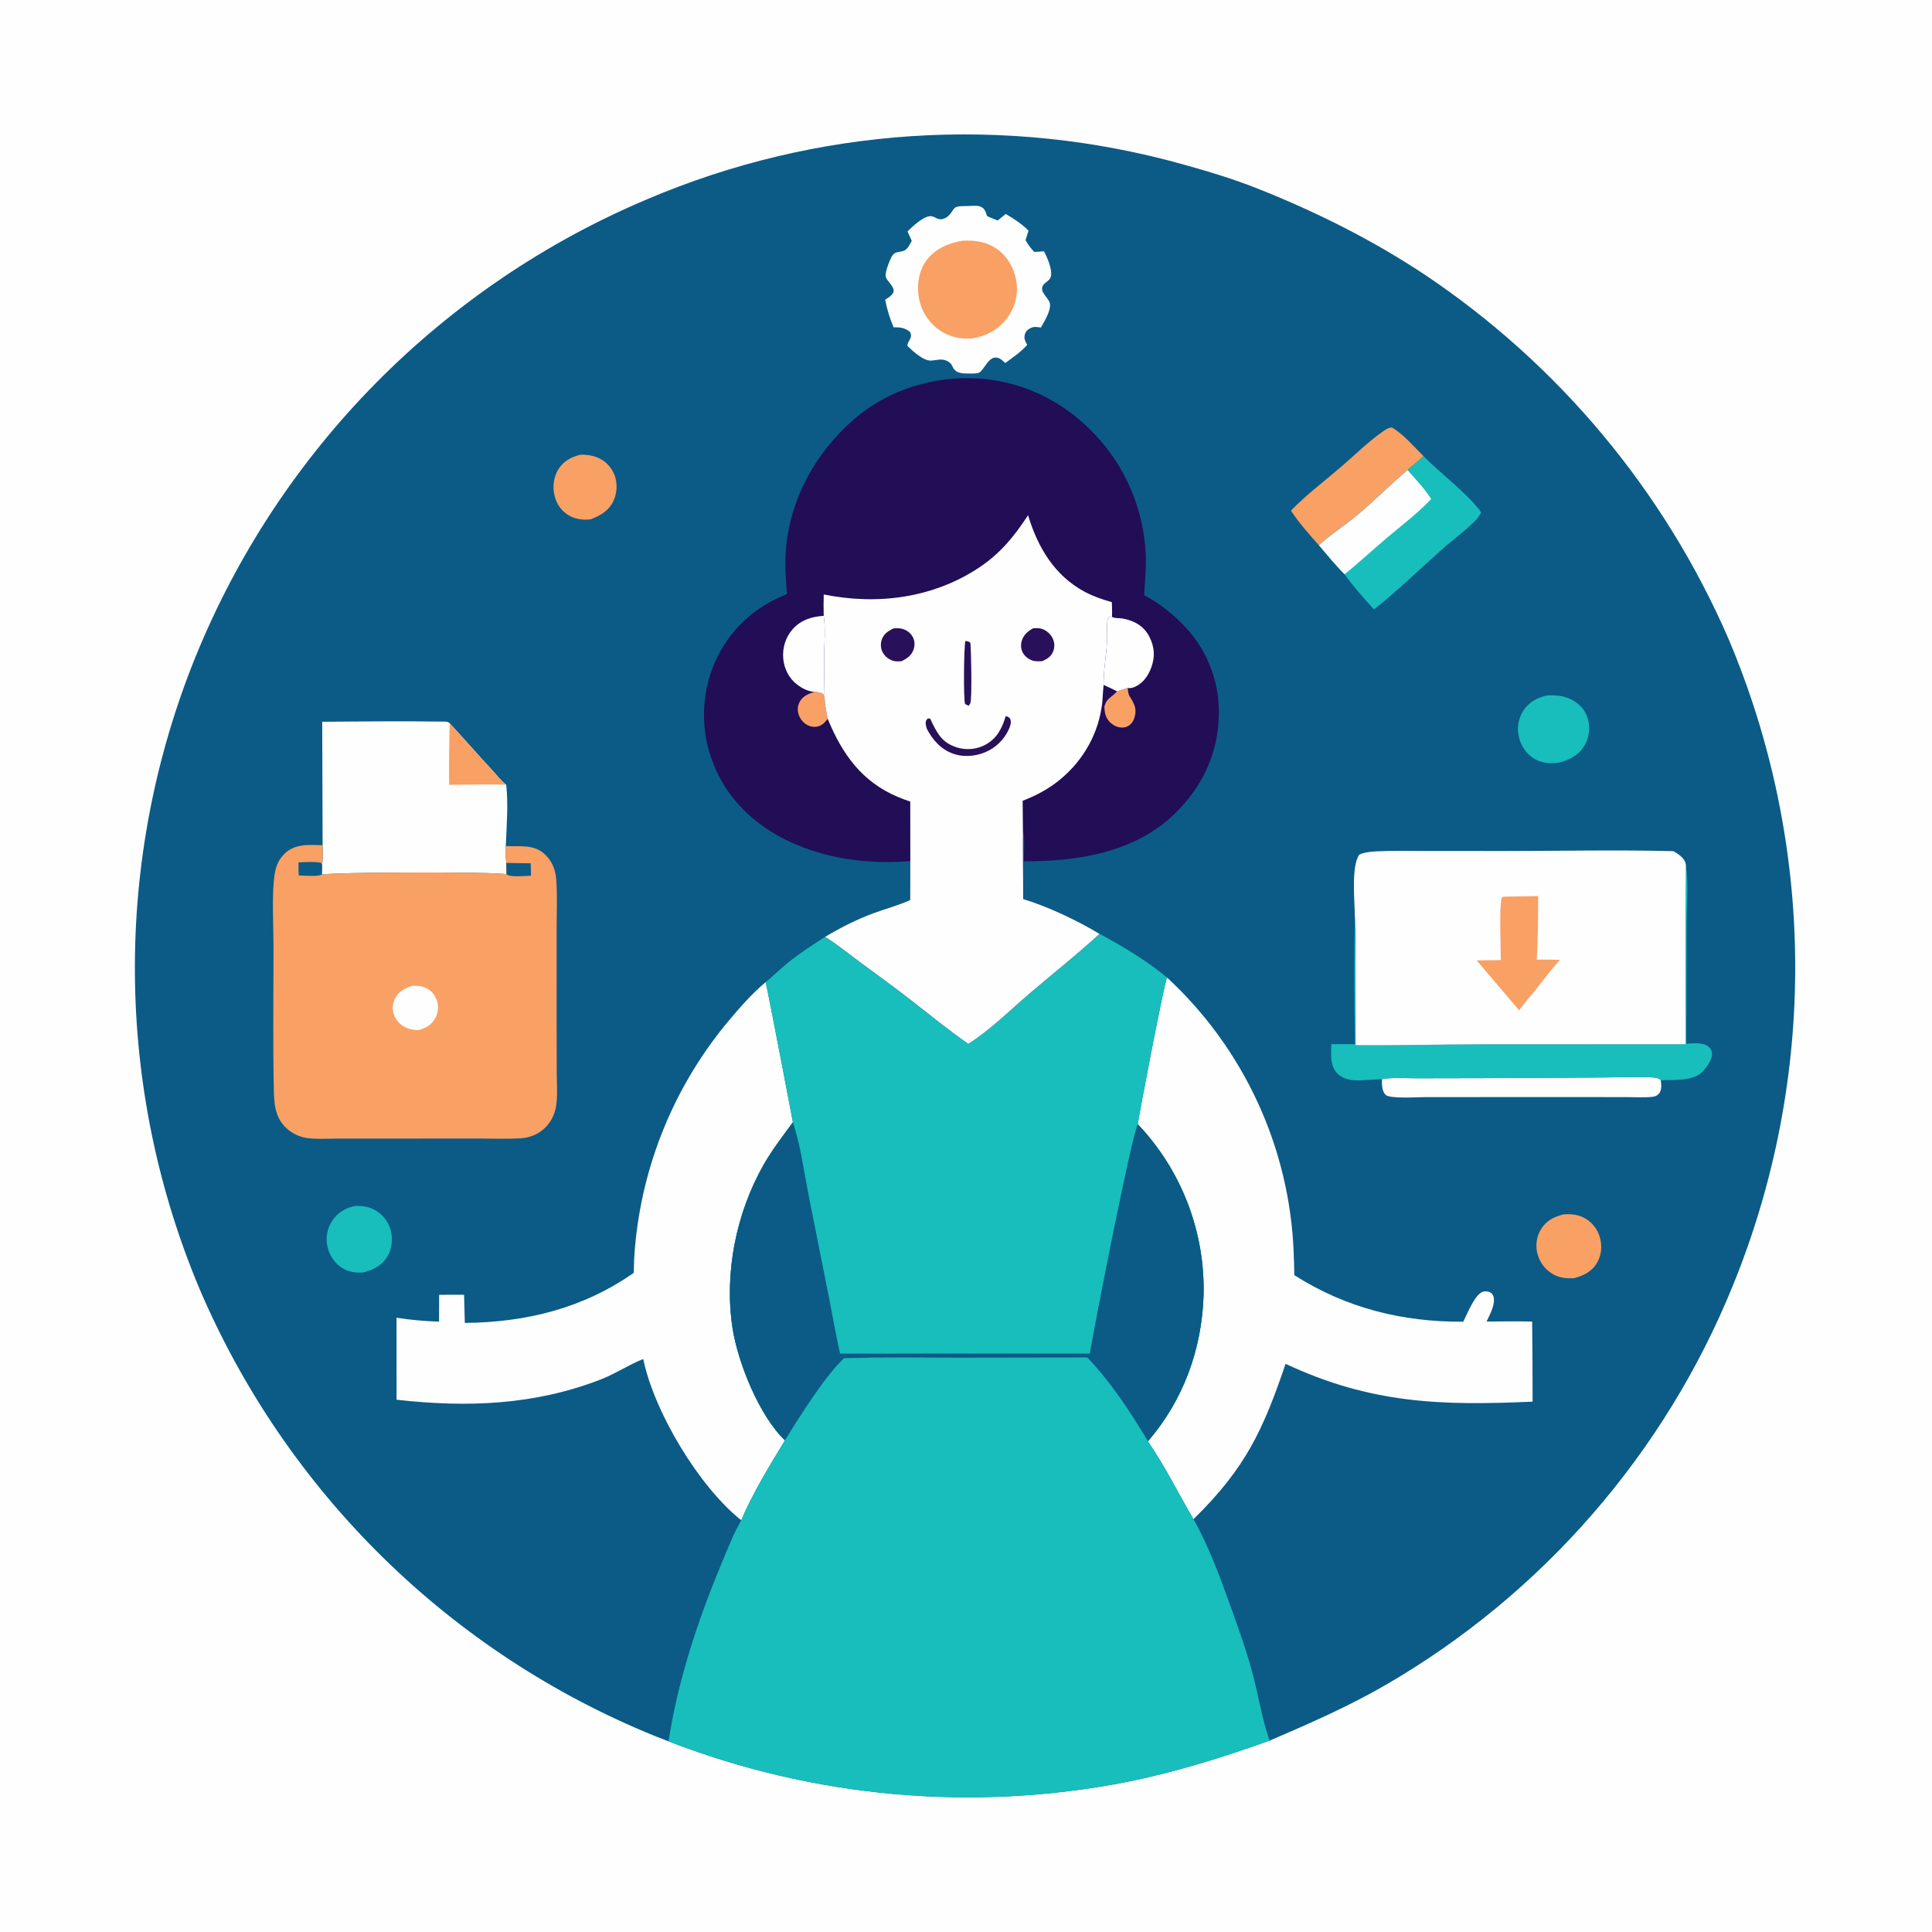 <?xml version="1.0" encoding="utf-8" ?>
<svg xmlns="http://www.w3.org/2000/svg" xmlns:xlink="http://www.w3.org/1999/xlink" width="1024" height="1024">
	<path fill="#FEFEFE" d="M0 0L1024 0L1024 1024L0 1024L0 0Z"/>
	<path fill="#0B5B86" d="M354.334 922.943Q350.735 921.565 347.151 920.149Q342.131 918.112 337.161 915.953Q332.192 913.793 327.277 911.514Q322.362 909.234 317.504 906.835Q312.646 904.436 307.848 901.919Q303.05 899.403 298.315 896.77Q293.58 894.137 288.911 891.389Q284.241 888.641 279.64 885.78Q275.039 882.919 270.509 879.947Q265.979 876.975 261.523 873.893Q257.067 870.811 252.687 867.622Q248.308 864.432 244.007 861.136Q239.707 857.841 235.488 854.441Q231.269 851.042 227.135 847.54Q223 844.039 218.952 840.438Q214.904 836.837 210.945 833.138Q206.986 829.439 203.119 825.644Q199.251 821.85 195.478 817.962Q191.704 814.075 188.026 810.096Q184.348 806.118 180.769 802.051Q177.189 797.984 173.71 793.831Q170.23 789.678 166.853 785.441Q163.476 781.204 160.204 776.886Q156.931 772.568 153.765 768.172Q150.598 763.775 147.54 759.303Q144.482 754.831 141.534 750.285Q138.586 745.739 135.749 741.123Q132.913 736.507 130.19 731.823Q127.467 727.139 124.859 722.39Q122.251 717.641 119.76 712.829Q117.269 708.018 114.896 703.147Q112.523 698.277 110.269 693.35Q108.016 688.423 105.883 683.442Q103.795 678.481 101.829 673.471Q99.864 668.46 98.022 663.403Q96.179 658.346 94.461 653.246Q92.744 648.145 91.151 643.004Q89.559 637.862 88.093 632.684Q86.627 627.505 85.289 622.292Q83.95 617.079 82.74 611.834Q81.529 606.59 80.448 601.318Q79.366 596.045 78.414 590.748Q77.462 585.451 76.64 580.131Q75.818 574.812 75.127 569.475Q74.436 564.137 73.875 558.784Q73.315 553.431 72.886 548.066Q72.457 542.701 72.159 537.327Q71.862 531.953 71.697 526.574Q71.531 521.194 71.497 515.812Q71.463 510.43 71.561 505.048Q71.659 499.667 71.889 494.29Q72.119 488.913 72.481 483.542Q72.843 478.172 73.336 472.813Q73.829 467.453 74.453 462.107Q75.077 456.762 75.832 451.433Q76.588 446.104 77.473 440.795Q78.358 435.486 79.374 430.2Q80.389 424.915 81.533 419.656Q82.678 414.396 83.951 409.167Q85.224 403.938 86.625 398.741Q88.025 393.544 89.553 388.383Q91.081 383.222 92.734 378.1Q94.388 372.979 96.167 367.899Q97.945 362.819 99.848 357.784Q101.751 352.75 103.776 347.763Q105.835 342.712 108.017 337.713Q110.199 332.714 112.503 327.77Q114.807 322.826 117.231 317.94Q119.655 313.054 122.198 308.229Q124.741 303.403 127.402 298.642Q130.063 293.88 132.839 289.185Q135.616 284.49 138.506 279.865Q141.397 275.239 144.4 270.686Q147.403 266.133 150.517 261.655Q153.631 257.176 156.853 252.775Q160.076 248.375 163.405 244.054Q166.734 239.734 170.169 235.496Q173.603 231.259 177.14 227.106Q180.677 222.954 184.314 218.89Q187.952 214.825 191.688 210.851Q195.424 206.877 199.256 202.996Q203.089 199.115 207.015 195.329Q210.941 191.542 214.959 187.853Q218.977 184.164 223.084 180.575Q227.191 176.986 231.384 173.498Q235.578 170.01 239.856 166.626Q244.134 163.242 248.493 159.964Q252.853 156.686 257.291 153.516Q261.73 150.345 266.244 147.285Q270.759 144.224 275.348 141.275Q279.936 138.326 284.595 135.49Q289.254 132.654 293.982 129.933Q298.709 127.212 303.502 124.608Q308.294 122.004 313.149 119.517Q318.004 117.031 322.919 114.665Q327.833 112.299 332.804 110.053Q337.775 107.808 342.799 105.685Q346.969 103.906 351.175 102.216Q355.381 100.526 359.622 98.924Q363.863 97.323 368.136 95.812Q372.41 94.3 376.715 92.88Q381.02 91.459 385.353 90.129Q389.687 88.8 394.048 87.562Q398.409 86.324 402.795 85.179Q407.181 84.033 411.59 82.981Q415.999 81.928 420.429 80.969Q424.86 80.009 429.31 79.144Q433.759 78.278 438.226 77.507Q442.693 76.735 447.175 76.058Q451.658 75.381 456.153 74.799Q460.649 74.217 465.156 73.729Q469.663 73.242 474.179 72.85Q478.695 72.458 483.218 72.162Q487.742 71.865 492.27 71.664Q496.799 71.463 501.331 71.358Q505.863 71.252 510.396 71.243Q514.929 71.233 519.461 71.319Q523.993 71.405 528.523 71.587Q533.052 71.769 537.577 72.046Q542.102 72.323 546.619 72.696Q551.137 73.068 555.646 73.536Q560.155 74.004 564.653 74.567Q569.151 75.13 573.636 75.788Q578.121 76.446 582.591 77.198Q587.061 77.951 591.515 78.797Q595.968 79.644 600.403 80.584Q604.837 81.525 609.251 82.559Q613.664 83.593 618.055 84.719Q622.446 85.846 626.812 87.065C640.598 90.892 654.022 94.94 667.327 100.254C698.225 112.595 727.736 127.351 755.466 145.792Q758.764 148.005 762.023 150.276Q765.281 152.547 768.498 154.876Q771.716 157.204 774.891 159.59Q778.066 161.976 781.199 164.417Q784.331 166.859 787.42 169.356Q790.508 171.853 793.552 174.405Q796.595 176.957 799.593 179.562Q802.591 182.168 805.541 184.826Q808.492 187.485 811.395 190.195Q814.298 192.906 817.152 195.668Q820.006 198.43 822.811 201.242Q825.616 204.054 828.37 206.916Q831.124 209.778 833.827 212.688Q836.53 215.598 839.18 218.556Q841.831 221.514 844.428 224.519Q847.025 227.523 849.569 230.574Q852.112 233.624 854.601 236.719Q857.09 239.814 859.523 242.953Q861.957 246.092 864.334 249.274Q866.711 252.456 869.031 255.68Q871.351 258.903 873.613 262.168Q875.875 265.432 878.079 268.736Q880.283 272.041 882.428 275.383Q884.572 278.726 886.657 282.107Q888.742 285.487 890.766 288.905Q892.79 292.322 894.754 295.774Q896.717 299.227 898.618 302.714Q900.519 306.201 902.358 309.721Q904.197 313.242 905.973 316.794Q907.749 320.347 909.462 323.93Q911.174 327.514 912.823 331.127Q914.471 334.741 916.055 338.383Q918.201 343.445 920.222 348.558Q922.244 353.671 924.138 358.833Q926.033 363.994 927.8 369.201Q929.567 374.407 931.205 379.655Q932.844 384.904 934.352 390.191Q935.861 395.478 937.239 400.801Q938.617 406.123 939.864 411.478Q941.11 416.833 942.225 422.217Q943.339 427.601 944.321 433.011Q945.303 438.421 946.151 443.853Q946.999 449.286 947.713 454.737Q948.427 460.189 949.007 465.656Q949.587 471.124 950.032 476.604Q950.477 482.084 950.787 487.573Q951.097 493.063 951.272 498.558Q951.447 504.053 951.486 509.551Q951.526 515.049 951.43 520.547Q951.334 526.044 951.103 531.537Q950.872 537.031 950.506 542.517Q950.14 548.003 949.639 553.478Q949.138 558.953 948.502 564.414Q947.866 569.876 947.096 575.32Q946.326 580.764 945.423 586.187Q944.519 591.61 943.482 597.01Q942.445 602.409 941.276 607.782Q940.106 613.154 938.805 618.496Q937.503 623.838 936.071 629.146Q934.639 634.454 933.076 639.726Q931.513 644.997 929.821 650.229Q928.129 655.46 926.309 660.648Q924.489 665.836 922.542 670.978Q920.594 676.12 918.521 681.212Q916.842 685.349 915.078 689.45Q913.314 693.551 911.465 697.615Q909.617 701.678 907.686 705.703Q905.754 709.728 903.74 713.712Q901.726 717.697 899.63 721.639Q897.534 725.58 895.358 729.478Q893.181 733.376 890.925 737.228Q888.668 741.081 886.333 744.885Q883.998 748.69 881.585 752.446Q879.172 756.202 876.682 759.908Q874.192 763.613 871.626 767.267Q869.06 770.92 866.419 774.52Q863.779 778.12 861.064 781.664Q858.35 785.209 855.564 788.697Q852.777 792.184 849.919 795.614Q847.061 799.044 844.133 802.414Q841.205 805.784 838.208 809.093Q835.212 812.402 832.147 815.649Q829.083 818.896 825.952 822.078Q822.822 825.261 819.626 828.379Q816.431 831.496 813.172 834.547Q809.913 837.599 806.591 840.582Q803.27 843.565 799.888 846.48Q796.506 849.394 793.065 852.238Q789.624 855.082 786.124 857.854Q782.625 860.627 779.07 863.326Q775.514 866.026 771.904 868.652Q768.293 871.278 764.629 873.829Q760.966 876.38 757.25 878.855Q753.535 881.33 749.769 883.728Q746.003 886.126 742.189 888.446Q738.374 890.765 734.513 893.006C714.721 904.463 693.947 913.568 672.958 922.55C647.813 931.494 622.726 939.412 596.504 944.612Q592.725 945.345 588.933 946.011Q585.142 946.677 581.34 947.277Q577.537 947.877 573.725 948.41Q569.912 948.942 566.091 949.408Q562.27 949.874 558.441 950.273Q554.612 950.672 550.777 951.003Q546.942 951.335 543.101 951.599Q539.261 951.863 535.417 952.06Q531.572 952.257 527.725 952.386Q523.877 952.515 520.028 952.577Q516.179 952.639 512.33 952.633Q508.481 952.627 504.632 952.554Q500.783 952.48 496.936 952.34Q493.089 952.199 489.245 951.99Q485.401 951.782 481.562 951.506Q477.722 951.231 473.888 950.888Q470.054 950.545 466.226 950.134Q462.399 949.724 458.579 949.246Q454.759 948.769 450.948 948.225Q447.137 947.68 443.337 947.069Q439.536 946.458 435.747 945.78Q431.957 945.103 428.18 944.359Q424.404 943.615 420.64 942.804Q416.877 941.994 413.129 941.118Q409.38 940.242 405.648 939.3Q401.915 938.358 398.2 937.351Q394.484 936.344 390.787 935.272Q387.09 934.199 383.412 933.062Q379.734 931.926 376.077 930.724Q372.42 929.523 368.784 928.258Q365.149 926.993 361.536 925.664Q357.923 924.335 354.334 922.943Z"/>
	<path fill="#F9A064" d="M307.47 241.058Q308.588 240.976 309.709 241.016Q310.83 241.056 311.939 241.218Q313.049 241.381 314.134 241.664Q315.219 241.946 316.267 242.346Q317.035 242.638 317.77 243.006Q318.505 243.374 319.199 243.814Q319.893 244.255 320.539 244.762Q321.186 245.27 321.778 245.84Q322.37 246.41 322.901 247.037Q323.433 247.663 323.899 248.34Q324.365 249.018 324.76 249.738Q325.156 250.458 325.477 251.215C327.296 255.513 327.204 260.731 325.361 265.004C322.969 270.549 318.537 273.113 313.198 275.218C309.044 275.776 304.864 275.218 301.235 273.016C297.443 270.715 294.922 266.962 293.904 262.674C292.789 257.978 293.396 252.831 295.967 248.705C298.673 244.363 302.642 242.279 307.47 241.058Z"/>
	<path fill="#F9A064" d="M828.983 643.598C832.616 643.463 835.828 643.625 839.18 645.257Q839.575 645.452 839.959 645.668Q840.343 645.884 840.716 646.119Q841.088 646.354 841.448 646.609Q841.807 646.863 842.153 647.136Q842.499 647.409 842.831 647.7Q843.162 647.99 843.477 648.297Q843.793 648.605 844.092 648.928Q844.391 649.252 844.674 649.59Q844.955 649.929 845.219 650.282Q845.483 650.634 845.729 651Q845.974 651.366 846.2 651.745Q846.425 652.123 846.631 652.513Q846.837 652.902 847.022 653.302Q847.208 653.702 847.372 654.111Q847.536 654.52 847.679 654.936Q847.821 655.353 847.942 655.777C849.263 660.251 848.866 665.147 846.51 669.211C843.715 674.031 839.416 676.073 834.263 677.461C830.293 677.653 826.869 677.385 823.283 675.43Q822.536 675.016 821.834 674.53Q821.132 674.045 820.481 673.492Q819.83 672.94 819.237 672.326Q818.643 671.712 818.113 671.043Q817.583 670.374 817.122 669.656Q816.66 668.937 816.271 668.177Q815.883 667.417 815.571 666.622Q815.259 665.828 815.027 665.006Q814.902 664.588 814.799 664.164Q814.695 663.74 814.615 663.311Q814.534 662.882 814.475 662.449Q814.417 662.017 814.381 661.582Q814.345 661.147 814.332 660.711Q814.319 660.275 814.329 659.838Q814.338 659.402 814.371 658.967Q814.403 658.532 814.458 658.099Q814.513 657.666 814.591 657.236Q814.668 656.807 814.768 656.382Q814.868 655.957 814.99 655.538Q815.112 655.119 815.255 654.707Q815.399 654.295 815.564 653.891Q815.729 653.487 815.914 653.092Q816.1 652.697 816.306 652.312Q816.512 651.927 816.738 651.554C819.575 646.89 823.825 644.778 828.983 643.598Z"/>
	<path fill="#18BEBB" d="M188.369 639.146C192.178 639.067 195.672 639.588 199.011 641.522Q199.4 641.748 199.776 641.994Q200.152 642.24 200.516 642.505Q200.879 642.77 201.228 643.053Q201.577 643.337 201.911 643.638Q202.244 643.939 202.562 644.257Q202.88 644.575 203.181 644.909Q203.482 645.243 203.765 645.593Q204.048 645.942 204.313 646.305Q204.578 646.668 204.824 647.045Q205.07 647.422 205.295 647.81Q205.521 648.199 205.727 648.599Q205.932 648.999 206.117 649.409Q206.301 649.819 206.464 650.238Q206.627 650.657 206.769 651.084Q206.91 651.511 207.029 651.944Q207.148 652.378 207.244 652.817C208.285 657.36 207.599 662.364 205.078 666.315C202.035 671.081 197.419 673.249 192.113 674.5C188.173 674.597 185.068 674.258 181.616 672.208C177.479 669.751 174.61 665.462 173.573 660.798Q173.372 659.93 173.26 659.047Q173.148 658.163 173.125 657.273Q173.102 656.383 173.168 655.495Q173.235 654.607 173.39 653.73Q173.546 652.853 173.789 651.996Q174.032 651.139 174.359 650.311Q174.687 649.483 175.096 648.692Q175.505 647.901 175.992 647.155C178.909 642.651 183.202 640.189 188.369 639.146Z"/>
	<path fill="#18BEBB" d="M820.079 368.591C824.062 368.343 828.087 368.699 831.79 370.277C836.185 372.149 839.659 375.472 841.281 380.011Q841.572 380.843 841.78 381.7Q841.989 382.557 842.113 383.43Q842.237 384.302 842.276 385.183Q842.315 386.064 842.269 386.944Q842.222 387.825 842.09 388.697Q841.959 389.568 841.743 390.423Q841.527 391.278 841.23 392.108Q840.932 392.938 840.555 393.735C837.917 399.284 833.243 402.065 827.641 403.903C822.793 404.92 817.726 404.788 813.354 402.233C809.152 399.777 806.283 395.629 805.123 390.934C803.939 386.147 804.564 381.175 807.212 376.98C810.239 372.185 814.675 369.733 820.079 368.591Z"/>
	<path fill="#FEFEFE" d="M732.422 571.925C738.329 570.986 744.975 571.518 750.976 571.506L785.909 571.436L847.829 571.094C857.008 571.064 866.35 570.654 875.506 571.042C876.98 571.105 878.587 571.22 879.856 572.029L880.302 572.857C880.56 575.111 880.848 577.959 879.164 579.774C878.232 580.779 877.137 581.205 875.814 581.349C871.433 581.825 866.711 581.49 862.302 581.489L836.979 581.474L755.488 581.486C751.705 581.489 736.651 582.49 734.415 580.295C732.298 578.218 732.506 574.666 732.422 571.925Z"/>
	<path fill="#F9A064" d="M684.222 270.65C692.25 262.324 702.041 254.963 710.852 247.403C717.874 241.377 724.861 234.411 732.408 229.084C733.994 227.965 735.716 226.651 737.72 226.575C743.628 229.909 749.616 236.942 754.5 241.758C751.822 244.434 748.767 246.588 746.044 249.161C736.981 256.834 728.625 265.306 719.535 272.928C712.957 278.445 705.341 283.248 699.08 289.015C693.958 283.373 688.41 276.996 684.222 270.65Z"/>
	<path fill="#18BEBB" d="M754.5 241.758C763.157 250.74 778.506 262.09 785.019 271.565C784.219 273.053 783.416 274.499 782.22 275.71C776.706 281.295 769.891 286.19 763.983 291.453C752.185 301.962 740.615 313.252 728.213 323.011C722.829 317.048 717.289 310.92 712.645 304.356C707.843 299.574 703.47 294.178 699.08 289.015C705.341 283.248 712.957 278.445 719.535 272.928C728.625 265.306 736.981 256.834 746.044 249.161C748.767 246.588 751.822 244.434 754.5 241.758Z"/>
	<path fill="#FEFEFE" d="M746.044 249.161C750.327 254.047 755.069 258.965 758.54 264.471C751.479 272.05 742.763 278.563 734.856 285.263C727.429 291.556 720.244 298.288 712.645 304.356C707.843 299.574 703.47 294.178 699.08 289.015C705.341 283.248 712.957 278.445 719.535 272.928C728.625 265.306 736.981 256.834 746.044 249.161Z"/>
	<path fill="#18BEBB" d="M893.57 458.463C895.017 468.377 893.999 479.541 893.973 489.621L893.799 553.159C897.436 553.008 903.216 552.229 906.029 555.222C906.985 556.238 907.481 557.396 907.412 558.796C907.247 562.139 903.904 566.845 901.393 568.907C895.16 574.024 881.121 571.692 880.302 572.857L879.856 572.029C878.587 571.22 876.98 571.105 875.506 571.042C866.35 570.654 857.008 571.064 847.829 571.094L785.909 571.436L750.976 571.506C744.975 571.518 738.329 570.986 732.422 571.925C728.576 572.184 724.716 572.489 720.863 572.603C716.671 572.726 712.04 572.201 708.948 569.059C704.806 564.851 705.491 558.813 705.654 553.423C709.802 553.35 713.964 553.444 718.113 553.465C717.801 530.832 717.611 508.033 718.091 485.405C718.816 493.706 718.446 502.292 718.456 510.633L718.541 553.972C740.66 554.163 762.776 553.555 784.891 553.513L893.426 553.476C893.458 521.817 893.15 490.116 893.57 458.463Z"/>
	<path fill="#FEFEFE" d="M512.094 109.227C514.06 109.21 518.013 108.735 519.79 109.54C522.037 110.559 522.411 112.334 523.154 114.489C524.961 115.428 526.928 116.118 528.819 116.874L533.063 113.408C537.449 116.006 541.526 118.616 545.14 122.244L543.565 127.275L543.935 127.908C545.199 130.097 546.445 131.706 548.198 133.521C549.916 133.479 551.644 133.305 553.359 133.182C555.063 136.513 557.581 142.247 557.084 146.004C556.863 147.679 556.078 148.318 554.83 149.309C554.033 149.943 553.458 150.329 552.888 151.203C550.599 154.711 555.782 157.678 556.438 160.74C557.227 164.418 553.497 170.489 551.684 173.602C549.955 173.353 548.257 172.999 546.591 173.726C545.034 174.406 543.801 175.292 543.267 176.979C542.521 179.339 543.338 180.725 544.427 182.792C541.114 186.591 536.834 189.451 532.797 192.422C532.689 192.315 532.583 192.205 532.471 192.101C530.916 190.66 529.354 189.231 527.047 189.571C524.045 190.013 521.813 194.904 519.754 196.92C518.538 198.11 516.508 197.93 514.908 197.992C511.229 197.848 506.973 198.502 505.088 194.734C504.565 193.687 504.164 192.771 503.193 192.068C499.739 189.569 497.195 190.903 493.483 191.119C489.456 191.354 483.772 186.067 481.004 183.413C480.668 182.106 482.094 180.477 482.599 179.192C483.12 177.868 482.848 177.176 482.323 175.929C479.628 173.682 476.982 173.413 473.622 173.471C471.563 168.695 470.161 163.966 469.15 158.864C470.672 157.836 472.904 156.658 473.523 154.828C474.469 152.033 470.026 149.211 469.45 146.568C468.98 144.408 471.538 137.914 472.699 135.89C474.188 133.293 475.982 133.796 478.511 133.096C481.029 132.399 482.053 129.741 483.256 127.636L480.989 122.683C483.498 120.151 490.234 113.692 494.075 114.67C495.904 115.135 497.089 116.477 499.131 116.175C501.401 115.84 503.127 114.272 504.343 112.445C504.841 111.698 505.344 110.855 506.006 110.242C507.271 109.069 510.429 109.289 512.094 109.227Z"/>
	<path fill="#F9A064" d="M509.91 127.622C516.502 127.223 522.465 127.944 528.073 131.751C533.844 135.669 537.453 141.949 538.629 148.754C539.852 155.825 538.144 162.682 533.898 168.45C529.351 174.627 522.781 178.177 515.307 179.378C509.179 179.816 503.483 178.731 498.314 175.232Q497.773 174.869 497.251 174.479Q496.729 174.09 496.227 173.675Q495.724 173.26 495.243 172.821Q494.762 172.382 494.302 171.92Q493.843 171.458 493.407 170.974Q492.972 170.489 492.56 169.984Q492.149 169.479 491.763 168.955Q491.377 168.43 491.017 167.887Q490.657 167.344 490.325 166.783Q489.992 166.223 489.688 165.647Q489.383 165.071 489.107 164.481Q488.832 163.891 488.585 163.288Q488.339 162.685 488.122 162.07Q487.906 161.456 487.72 160.832Q487.534 160.207 487.379 159.574Q487.225 158.942 487.101 158.302C485.828 151.608 486.791 143.864 490.846 138.27C495.45 131.92 502.452 128.924 509.91 127.622Z"/>
	<path fill="#FEFEFE" d="M170.784 382.547C191.902 382.403 213.142 382.127 234.253 382.472C235.754 382.496 237.281 382.25 238.354 383.352C245.845 391.438 253.048 399.776 260.564 407.843C262.953 410.407 265.514 413.84 268.284 415.914C269.478 426.405 268.495 437.873 268.086 448.432C268.089 451.393 267.943 454.422 268.359 457.358L268.469 463.386C263.275 461.969 177.294 462.202 170.589 463.529L170.724 458.396C171.258 455.047 170.988 451.374 170.986 447.974L170.784 382.547Z"/>
	<path fill="#F9A064" d="M238.354 383.352C245.845 391.438 253.048 399.776 260.564 407.843C262.953 410.407 265.514 413.84 268.284 415.914C258.247 415.599 248.095 415.942 238.048 415.973Q237.878 399.659 238.354 383.352Z"/>
	<path fill="#FEFEFE" d="M718.091 485.405C718.001 477.354 716.103 459.072 720.461 452.991C723.049 451.638 727.043 451.37 729.967 451.219C738.131 450.798 746.407 451.028 754.583 451.028L797.592 451.041C827.327 451.051 857.225 450.362 886.938 451.141C887.956 451.714 888.952 452.309 889.878 453.025C891.853 454.552 893.204 455.942 893.57 458.463C893.15 490.116 893.458 521.817 893.426 553.476L784.891 553.513C762.776 553.555 740.66 554.163 718.541 553.972L718.456 510.633C718.446 502.292 718.816 493.706 718.091 485.405Z"/>
	<path fill="#F9A064" d="M797.215 475.256L815.257 474.946C815.239 486.165 815.216 497.433 814.512 508.631Q820.695 508.536 826.874 508.762C820.59 515.37 815.641 523.066 809.525 529.834L805.156 535.475L782.649 509.026L795.47 508.878C795.471 502.128 794.512 480.771 795.971 475.646L797.215 475.256Z"/>
	<path fill="#FEFEFE" d="M603.078 595.891C602.835 595.126 616.752 522.452 618.529 518.096Q620.414 519.839 622.256 521.628Q624.098 523.416 625.895 525.25Q627.693 527.083 629.445 528.96Q631.197 530.836 632.903 532.755Q634.608 534.675 636.266 536.635Q637.924 538.595 639.534 540.595Q641.143 542.596 642.703 544.635Q644.264 546.674 645.773 548.751Q647.283 550.828 648.741 552.941Q650.2 555.054 651.606 557.202Q653.012 559.35 654.365 561.532Q655.718 563.714 657.018 565.928Q658.317 568.143 659.561 570.388Q660.806 572.634 661.995 574.91Q663.185 577.185 664.318 579.489Q665.451 581.793 666.527 584.124Q667.604 586.455 668.623 588.811Q669.642 591.168 670.603 593.549Q671.564 595.93 672.466 598.333Q673.368 600.737 674.212 603.162Q675.055 605.587 675.838 608.032Q676.622 610.477 677.345 612.941Q678.069 615.404 678.732 617.884Q679.394 620.365 679.996 622.861Q680.598 625.357 681.139 627.867Q681.68 630.377 682.159 632.899Q682.637 635.421 683.055 637.955Q683.471 640.488 683.826 643.031Q684.181 645.574 684.474 648.124Q684.766 650.675 684.996 653.232Q685.226 655.79 685.393 658.352Q685.561 660.914 685.665 663.479Q685.912 669.67 686.017 675.865C713.338 693.256 743.337 700.768 775.552 700.53C777.564 696.595 781.542 686.495 785.627 684.781C787.022 684.196 788.926 684.391 790.192 685.203C791.26 685.889 791.703 687.115 791.806 688.328C792.149 692.381 789.562 696.899 787.9 700.453C795.95 700.421 804.025 700.224 812.071 700.474Q812.313 721.685 812.317 742.897C763.565 745.095 726.48 743.958 681.382 722.864C669.375 758.212 660.1 778.224 632.572 805.206C624.468 791.412 617.469 777.156 608.412 763.915C627.207 742.163 636.998 715.191 637.91 686.502Q637.949 684.946 637.95 683.39Q637.951 681.833 637.914 680.277Q637.877 678.721 637.802 677.166Q637.727 675.612 637.614 674.059Q637.5 672.507 637.349 670.958Q637.198 669.409 637.009 667.864Q636.819 666.319 636.592 664.779Q636.365 663.239 636.101 661.706Q635.836 660.172 635.534 658.645Q635.231 657.118 634.892 655.599Q634.552 654.08 634.176 652.57Q633.799 651.06 633.385 649.559Q632.972 648.058 632.522 646.569Q632.071 645.079 631.585 643.6Q631.098 642.122 630.575 640.656Q630.053 639.19 629.494 637.737Q628.936 636.284 628.342 634.845Q627.748 633.406 627.119 631.983Q626.49 630.559 625.826 629.151Q625.162 627.743 624.464 626.352Q623.766 624.961 623.034 623.587Q622.303 622.214 621.537 620.858Q620.772 619.503 619.974 618.167Q619.175 616.831 618.344 615.515Q617.513 614.198 616.651 612.903Q615.788 611.608 614.893 610.334Q613.999 609.06 613.074 607.808Q612.148 606.557 611.193 605.328Q610.237 604.1 609.251 602.895Q608.266 601.69 607.251 600.51Q606.236 599.33 605.193 598.175Q604.149 597.02 603.078 595.891Z"/>
	<path fill="#FEFEFE" d="M405.822 520.548C407.306 526.792 420.298 594.702 420.264 594.823C414.898 602.143 409.284 609.377 404.782 617.274C390.138 642.96 383.74 674.918 388.308 704.161C391.131 722.23 402.471 750.553 416.055 763.404C407.808 777.023 399.102 791.111 392.873 805.776C370.457 787.907 346.692 748.356 340.94 720.297C333.241 723.336 326.255 728.087 318.462 731.116C283.187 744.829 247.407 746.076 210.187 741.885L210.166 698.423C217.576 699.608 225.206 700.233 232.703 700.511L232.752 686.283Q239.358 686.199 245.964 686.249L246.364 701.175C278.837 700.876 309.074 693.445 335.893 674.632Q335.96 668.126 336.511 661.643Q336.861 657.505 337.371 653.383Q337.88 649.262 338.547 645.163Q339.214 641.064 340.038 636.994Q340.861 632.924 341.841 628.888Q342.82 624.852 343.954 620.857Q345.088 616.862 346.374 612.913Q347.661 608.965 349.098 605.069Q350.535 601.172 352.12 597.334Q353.706 593.496 355.437 589.721Q357.169 585.947 359.044 582.241Q360.92 578.536 362.936 574.906Q364.952 571.275 367.106 567.725Q369.261 564.174 371.549 560.709Q373.838 557.244 376.259 553.869Q378.679 550.495 381.227 547.215Q383.775 543.936 386.447 540.757C392.517 533.525 398.576 526.655 405.822 520.548Z"/>
	<path fill="#F9A064" d="M170.986 447.974C170.988 451.374 171.258 455.047 170.724 458.396L170.589 463.529C177.294 462.202 263.275 461.969 268.469 463.386L268.359 457.358C267.943 454.422 268.089 451.393 268.086 448.432C274.951 448.821 282.461 447.38 288.146 452.226C292.498 455.935 294.425 460.752 294.832 466.328C295.452 474.842 295.031 483.656 295.033 492.204L295.025 541.117L295.089 569.508C295.115 574.745 295.578 580.461 294.837 585.646C294.242 589.806 292.593 593.698 289.772 596.842C286.136 600.894 281.206 603.018 275.823 603.332C268.255 603.775 260.482 603.428 252.891 603.437L207.323 603.478L178.349 603.488C173.201 603.485 167.657 603.91 162.574 603.157C158.479 602.549 154.504 600.555 151.519 597.697C145.415 591.851 145.261 584.138 145.104 576.284C144.611 551.581 144.965 526.804 144.969 502.094C144.971 491.34 143.934 473.198 145.586 463.275C146.295 459.022 147.614 455.669 150.745 452.575C156.362 447.026 163.775 447.827 170.986 447.974Z"/>
	<path fill="#0B5B86" d="M158.234 457.055C162.065 457.037 166.535 456.496 170.257 457.319L170.724 458.396L170.589 463.529C167.858 464.819 161.574 464.021 158.367 463.994C158.17 461.682 158.221 459.373 158.234 457.055Z"/>
	<path fill="#0B5B86" d="M268.359 457.358Q274.831 457.535 281.305 457.561L281.442 464.126C278.446 464.21 270.629 465.131 268.469 463.386L268.359 457.358Z"/>
	<path fill="#FEFEFE" d="M218.286 522.52C221.054 522.398 223.324 522.438 225.849 523.694C228.613 525.069 230.625 527.379 231.589 530.312Q231.776 530.9 231.902 531.504Q232.028 532.108 232.091 532.722Q232.154 533.336 232.154 533.953Q232.153 534.57 232.089 535.184Q232.025 535.797 231.898 536.401Q231.771 537.005 231.583 537.593Q231.395 538.18 231.147 538.745Q230.899 539.31 230.594 539.847C228.568 543.392 225.565 544.971 221.734 545.969C219.803 545.981 217.651 545.653 215.853 544.94C212.739 543.705 210.185 541.369 208.942 538.229Q208.735 537.7 208.583 537.152Q208.432 536.604 208.338 536.044Q208.244 535.483 208.208 534.916Q208.173 534.349 208.196 533.781Q208.219 533.213 208.301 532.651Q208.383 532.089 208.522 531.538Q208.662 530.987 208.857 530.453Q209.053 529.919 209.303 529.409C211.206 525.535 214.392 523.908 218.286 522.52Z"/>
	<path fill="#18BEBB" d="M582.76 494.978C594.731 501.333 607.603 509.071 618.06 517.721C618.214 517.848 618.373 517.971 618.529 518.096C616.752 522.452 602.835 595.126 603.078 595.891Q604.149 597.02 605.193 598.175Q606.236 599.33 607.251 600.51Q608.266 601.69 609.251 602.895Q610.237 604.1 611.193 605.328Q612.148 606.557 613.074 607.808Q613.999 609.06 614.893 610.334Q615.788 611.608 616.651 612.903Q617.513 614.198 618.344 615.515Q619.175 616.831 619.973 618.167Q620.772 619.503 621.537 620.858Q622.302 622.214 623.034 623.587Q623.766 624.961 624.464 626.352Q625.162 627.743 625.826 629.151Q626.49 630.559 627.119 631.983Q627.748 633.406 628.342 634.845Q628.936 636.284 629.494 637.737Q630.053 639.19 630.575 640.656Q631.098 642.122 631.585 643.6Q632.071 645.079 632.522 646.569Q632.972 648.058 633.385 649.559Q633.799 651.06 634.176 652.57Q634.552 654.08 634.892 655.599Q635.231 657.118 635.534 658.645Q635.836 660.172 636.101 661.705Q636.365 663.239 636.592 664.779Q636.819 666.319 637.009 667.864Q637.198 669.409 637.349 670.958Q637.5 672.507 637.614 674.059Q637.727 675.612 637.802 677.166Q637.877 678.721 637.914 680.277Q637.951 681.833 637.95 683.39Q637.949 684.946 637.91 686.502C636.998 715.191 627.207 742.163 608.412 763.915C599.151 748.409 588.79 732.633 576.283 719.532L508.483 719.635C488.139 719.606 467.741 719.297 447.406 719.897C437.508 728.939 423.357 751.601 416.055 763.404C402.471 750.553 391.131 722.23 388.308 704.161C383.74 674.918 390.138 642.96 404.782 617.274C409.284 609.377 414.898 602.143 420.264 594.823C420.298 594.702 407.306 526.792 405.822 520.548C409.796 517.317 413.41 513.677 417.388 510.447C423.696 505.324 430.505 500.948 437.322 496.548C443.66 500.511 449.629 505.385 455.649 509.834C464.699 516.523 473.858 523.123 482.744 530.028C492.835 537.869 502.711 546.015 513.237 553.279C524.916 545.882 535.584 535.235 546.101 526.242C558.288 515.822 570.986 505.863 582.76 494.978Z"/>
	<path fill="#0B5B86" d="M420.264 594.823C424.373 607.192 426.085 620.778 428.59 633.555L439.437 687.985C441.384 697.793 443.029 707.705 445.267 717.449L577.641 717.414C580.136 701.892 599.946 600.99 603.078 595.891Q604.149 597.02 605.193 598.175Q606.236 599.33 607.251 600.51Q608.266 601.69 609.251 602.895Q610.237 604.1 611.193 605.328Q612.148 606.557 613.074 607.808Q613.999 609.06 614.893 610.334Q615.788 611.608 616.651 612.903Q617.513 614.198 618.344 615.515Q619.175 616.831 619.973 618.167Q620.772 619.503 621.537 620.858Q622.302 622.214 623.034 623.587Q623.766 624.961 624.464 626.352Q625.162 627.743 625.826 629.151Q626.49 630.559 627.119 631.983Q627.748 633.406 628.342 634.845Q628.936 636.284 629.494 637.737Q630.053 639.19 630.575 640.656Q631.098 642.122 631.585 643.6Q632.071 645.079 632.522 646.569Q632.972 648.058 633.385 649.559Q633.799 651.06 634.176 652.57Q634.552 654.08 634.892 655.599Q635.231 657.118 635.534 658.645Q635.836 660.172 636.101 661.705Q636.365 663.239 636.592 664.779Q636.819 666.319 637.009 667.864Q637.198 669.409 637.349 670.958Q637.5 672.507 637.614 674.059Q637.727 675.612 637.802 677.166Q637.877 678.721 637.914 680.277Q637.951 681.833 637.95 683.39Q637.949 684.946 637.91 686.502C636.998 715.191 627.207 742.163 608.412 763.915C599.151 748.409 588.79 732.633 576.283 719.532L508.483 719.635C488.139 719.606 467.741 719.297 447.406 719.897C437.508 728.939 423.357 751.601 416.055 763.404C402.471 750.553 391.131 722.23 388.308 704.161C383.74 674.918 390.138 642.96 404.782 617.274C409.284 609.377 414.898 602.143 420.264 594.823Z"/>
	<path fill="#18BEBB" d="M447.406 719.897C467.741 719.297 488.139 719.606 508.483 719.635L576.283 719.532C588.79 732.633 599.151 748.409 608.412 763.915C617.469 777.156 624.468 791.412 632.572 805.206C640.638 819.513 646.396 835.234 651.955 850.644C656.227 862.486 660.48 874.338 663.77 886.5C666.976 898.348 668.805 911.025 672.958 922.55C647.813 931.494 622.726 939.412 596.504 944.612Q592.725 945.345 588.933 946.011Q585.142 946.677 581.34 947.277Q577.537 947.877 573.725 948.41Q569.912 948.942 566.091 949.408Q562.27 949.874 558.441 950.273Q554.612 950.672 550.777 951.003Q546.942 951.335 543.101 951.599Q539.261 951.863 535.417 952.06Q531.572 952.257 527.725 952.386Q523.877 952.515 520.028 952.577Q516.179 952.639 512.33 952.633Q508.481 952.627 504.632 952.554Q500.783 952.48 496.936 952.34Q493.089 952.199 489.245 951.99Q485.401 951.782 481.562 951.506Q477.722 951.231 473.888 950.888Q470.054 950.545 466.226 950.134Q462.399 949.724 458.579 949.246Q454.759 948.769 450.948 948.225Q447.137 947.68 443.337 947.069Q439.536 946.458 435.747 945.78Q431.957 945.103 428.18 944.359Q424.404 943.615 420.64 942.804Q416.877 941.994 413.129 941.118Q409.38 940.242 405.648 939.3Q401.915 938.358 398.2 937.351Q394.484 936.344 390.787 935.272Q387.09 934.199 383.412 933.062Q379.734 931.926 376.077 930.724Q372.42 929.523 368.784 928.258Q365.149 926.993 361.536 925.664Q357.923 924.335 354.334 922.943C359.233 890.994 369.682 859.365 382.051 829.591C385.388 821.56 388.58 813.349 392.873 805.776C399.102 791.111 407.808 777.023 416.055 763.404C423.357 751.601 437.508 728.939 447.406 719.897Z"/>
	<path fill="#230C56" fill-opacity="0.973" d="M417.175 314.85C416.487 307.53 415.956 300.258 416.436 292.905C418.235 265.306 431.824 240.357 452.53 222.306C470.761 206.411 495.436 198.961 519.496 200.694C544.701 202.508 566.953 214.623 583.365 233.634Q584.704 235.186 585.977 236.793Q587.25 238.4 588.456 240.058Q589.661 241.716 590.797 243.422Q591.933 245.129 592.997 246.881Q594.061 248.633 595.051 250.428Q596.042 252.223 596.957 254.057Q597.872 255.892 598.71 257.762Q599.549 259.633 600.309 261.537Q601.069 263.441 601.749 265.375Q602.43 267.308 603.03 269.269Q603.629 271.229 604.147 273.212Q604.665 275.196 605.101 277.199Q605.536 279.202 605.888 281.222Q606.24 283.241 606.508 285.274Q606.776 287.306 606.959 289.348Q607.142 291.389 607.241 293.437C607.57 300.804 606.926 308.126 606.39 315.468C613.635 319.195 620.515 324.601 626.277 330.336Q627.45 331.483 628.565 332.687Q629.679 333.891 630.732 335.149Q631.785 336.407 632.774 337.716Q633.763 339.026 634.685 340.383Q635.607 341.74 636.46 343.141Q637.313 344.542 638.096 345.984Q638.878 347.427 639.587 348.906Q640.296 350.385 640.931 351.898Q641.565 353.411 642.123 354.954Q642.681 356.497 643.162 358.066Q643.642 359.635 644.043 361.225Q644.445 362.816 644.766 364.425Q645.087 366.034 645.328 367.657Q645.569 369.28 645.728 370.913Q645.887 372.546 645.965 374.185Q646.042 375.823 646.038 377.464C646.036 398.282 637.818 416.271 623.121 430.813C601.895 451.815 571.386 456.644 542.648 456.494C542.653 453.637 543.321 442.813 542.186 440.616C542.079 452.585 542.328 464.551 542.299 476.52C555.425 480.488 571.117 487.911 582.76 494.978C570.986 505.863 558.288 515.822 546.101 526.242C535.584 535.235 524.916 545.882 513.237 553.279C502.711 546.015 492.835 537.869 482.744 530.028C473.858 523.123 464.699 516.523 455.649 509.834C449.629 505.385 443.66 500.511 437.322 496.548C445.727 491.552 454.213 487.212 463.421 483.853C469.736 481.549 476.325 479.821 482.441 477.017L482.484 456.395C461.712 458.042 441.197 455.753 421.914 447.605C402.364 439.345 386.248 425.212 378.272 405.25Q377.621 403.647 377.05 402.013Q376.479 400.38 375.99 398.72Q375.5 397.061 375.093 395.379Q374.686 393.697 374.362 391.997Q374.038 390.297 373.799 388.584Q373.56 386.87 373.405 385.147Q373.25 383.423 373.181 381.694Q373.112 379.965 373.128 378.235Q373.144 376.505 373.245 374.777Q373.347 373.05 373.533 371.33Q373.72 369.609 373.991 367.9Q374.262 366.191 374.617 364.498Q374.973 362.804 375.411 361.13Q375.849 359.456 376.37 357.806Q376.89 356.156 377.491 354.533Q378.092 352.911 378.773 351.32C386.275 334.054 399.783 321.662 417.175 314.85Z"/>
	<path fill="#F9A064" d="M431.685 366.695C433.593 366.937 434.86 366.841 436.423 368L437.027 369.763C437.147 373.497 437.941 377.308 438.686 380.964C437.488 382.534 436.272 383.998 434.382 384.748C432.463 385.51 430.328 385.396 428.456 384.549C426.065 383.467 424.174 381.278 423.328 378.807C422.587 376.642 422.684 374.254 423.737 372.208C425.43 368.916 428.378 367.755 431.685 366.695Z"/>
	<path fill="#F9A064" d="M592.031 366.441C593.937 365.737 595.858 365.172 597.813 364.617C597.816 364.822 597.817 365.027 597.824 365.232C597.888 367.294 598.121 368.17 599.206 369.864C601.218 373.003 602.417 375.603 601.554 379.367C601.003 381.773 599.91 383.765 597.676 384.964C596.028 385.849 593.684 385.751 591.972 385.129Q591.499 384.955 591.045 384.734Q590.591 384.513 590.162 384.247Q589.733 383.982 589.333 383.674Q588.933 383.367 588.566 383.021Q588.198 382.675 587.868 382.294Q587.537 381.913 587.246 381.501Q586.956 381.088 586.708 380.649Q586.46 380.209 586.258 379.747C585.506 378.033 585.413 376.251 585.345 374.407C586.092 371.998 586.769 370.987 588.754 369.427C589.835 368.577 590.799 367.757 591.741 366.755L592.031 366.441Z"/>
	<path fill="#FEFEFE" d="M436.579 326.409C437.603 333.085 436.908 340.538 436.81 347.28C436.701 354.777 436.898 362.267 437.027 369.763L436.423 368C434.86 366.841 433.593 366.937 431.685 366.695C428.319 366.515 425.169 364.876 422.517 362.865C418.232 359.614 415.662 354.553 415.151 349.239C414.597 343.481 416.315 337.739 420.192 333.406C424.527 328.561 430.293 326.809 436.579 326.409Z"/>
	<path fill="#FEFEFE" d="M584.929 363.026C584.881 355.031 586.438 346.923 586.814 338.916C586.944 336.166 586.445 330.284 587.179 328.005C587.304 327.618 587.605 327.311 587.818 326.964L589.358 326.908C589.526 326.996 589.686 327.101 589.861 327.173C591.375 327.787 593.105 327.528 594.704 327.79C601.029 328.83 606.346 331.755 609.26 337.625C611.919 342.982 612.277 347.899 610.286 353.552C608.791 357.796 606.065 361.88 601.903 363.861C600.626 364.468 599.225 364.921 597.813 364.617C595.858 365.172 593.937 365.737 592.031 366.441C589.738 365.181 587.297 364.138 584.929 363.026Z"/>
	<path fill="#FEFEFE" d="M544.892 273.079C550.021 290.044 558.866 305.059 574.893 313.641C579.448 316.079 584.338 317.769 589.302 319.156C589.353 321.718 589.54 324.354 589.358 326.908L587.818 326.964C587.605 327.311 587.304 327.618 587.179 328.005C586.445 330.284 586.944 336.166 586.814 338.916C586.438 346.923 584.881 355.031 584.929 363.026Q584.545 367.372 584.283 371.728C582.654 388.15 574.48 402.849 561.695 413.323C555.79 418.161 549.136 421.711 542.023 424.423L542.186 440.616C542.079 452.585 542.328 464.551 542.299 476.52C555.425 480.488 571.117 487.911 582.76 494.978C570.986 505.863 558.288 515.822 546.101 526.242C535.584 535.235 524.916 545.882 513.237 553.279C502.711 546.015 492.835 537.869 482.744 530.028C473.858 523.123 464.699 516.523 455.649 509.834C449.629 505.385 443.66 500.511 437.322 496.548C445.727 491.552 454.213 487.212 463.421 483.853C469.736 481.549 476.325 479.821 482.441 477.017L482.484 456.395L482.456 424.861Q479.151 423.764 475.94 422.418C456.74 414.357 446.335 399.554 438.686 380.964C437.941 377.308 437.147 373.497 437.027 369.763C436.898 362.267 436.701 354.777 436.81 347.28C436.908 340.538 437.603 333.085 436.579 326.409Q436.442 320.738 436.591 315.068C465.026 320.851 494.626 317.026 519.058 300.744C530.282 293.265 537.583 284.217 544.892 273.079Z"/>
	<path fill="#230C56" fill-opacity="0.973" d="M511.673 339.714C512.755 339.889 513.515 339.905 514.322 340.7C514.744 344.7 515.254 370.37 514.295 372.705C514.083 373.222 513.677 373.637 513.368 374.102L511.523 373.142C510.586 370.824 510.86 342.851 511.673 339.714Z"/>
	<path fill="#230C56" fill-opacity="0.973" d="M533.041 379.574C534.138 379.799 534.55 380.034 535.354 380.813C535.899 382.181 535.899 383.126 535.464 384.513C533.719 390.07 529.321 395.027 524.212 397.738C518.695 400.664 511.872 401.576 505.866 399.703C499.112 397.596 494.356 392.351 491.22 386.23C490.99 385.357 490.686 384.396 490.631 383.495C490.557 382.276 490.873 381.634 491.726 380.839C492.163 380.893 492.706 380.711 493.038 381.001C493.223 381.164 493.854 382.694 494.017 383.028C497.088 389.321 499.699 393.689 506.867 396.047Q507.336 396.201 507.812 396.331Q508.288 396.462 508.77 396.568Q509.253 396.674 509.739 396.757Q510.226 396.839 510.716 396.897Q511.207 396.954 511.699 396.987Q512.192 397.021 512.685 397.029Q513.179 397.038 513.672 397.021Q514.166 397.005 514.658 396.964Q515.15 396.924 515.639 396.858Q516.128 396.793 516.614 396.703Q517.099 396.614 517.58 396.5Q518.06 396.386 518.534 396.248Q519.008 396.11 519.475 395.949Q519.941 395.788 520.399 395.604Q520.857 395.419 521.306 395.212Q521.754 395.005 522.191 394.776C528.396 391.45 531.124 386.021 533.041 379.574Z"/>
	<path fill="#230C56" fill-opacity="0.973" d="M547.51 333.025C549.094 332.878 550.79 332.827 552.317 333.343C554.749 334.165 556.918 336.124 557.995 338.449Q558.178 338.839 558.321 339.246Q558.463 339.652 558.565 340.071Q558.666 340.49 558.725 340.917Q558.785 341.344 558.801 341.774Q558.817 342.205 558.79 342.635Q558.763 343.065 558.693 343.491Q558.624 343.916 558.512 344.332Q558.4 344.748 558.247 345.151C557.164 348.012 555.08 349.215 552.422 350.438C551.009 350.5 549.464 350.614 548.075 350.322C545.844 349.852 543.648 348.369 542.414 346.454C541.184 344.544 540.887 342.133 541.465 339.95C542.361 336.571 544.618 334.727 547.51 333.025Z"/>
	<path fill="#230C56" fill-opacity="0.973" d="M473.567 333.054C475.018 332.959 476.525 332.894 477.952 333.23C480.411 333.811 482.659 335.423 483.831 337.68C484.907 339.752 484.957 342.159 484.18 344.338C483.052 347.5 480.73 349.026 477.851 350.463C476.62 350.563 475.23 350.633 474.012 350.386C471.5 349.876 469.043 348.033 467.843 345.777C466.754 343.731 466.609 341.35 467.318 339.156C468.358 335.934 470.688 334.507 473.567 333.054Z"/>
</svg>

